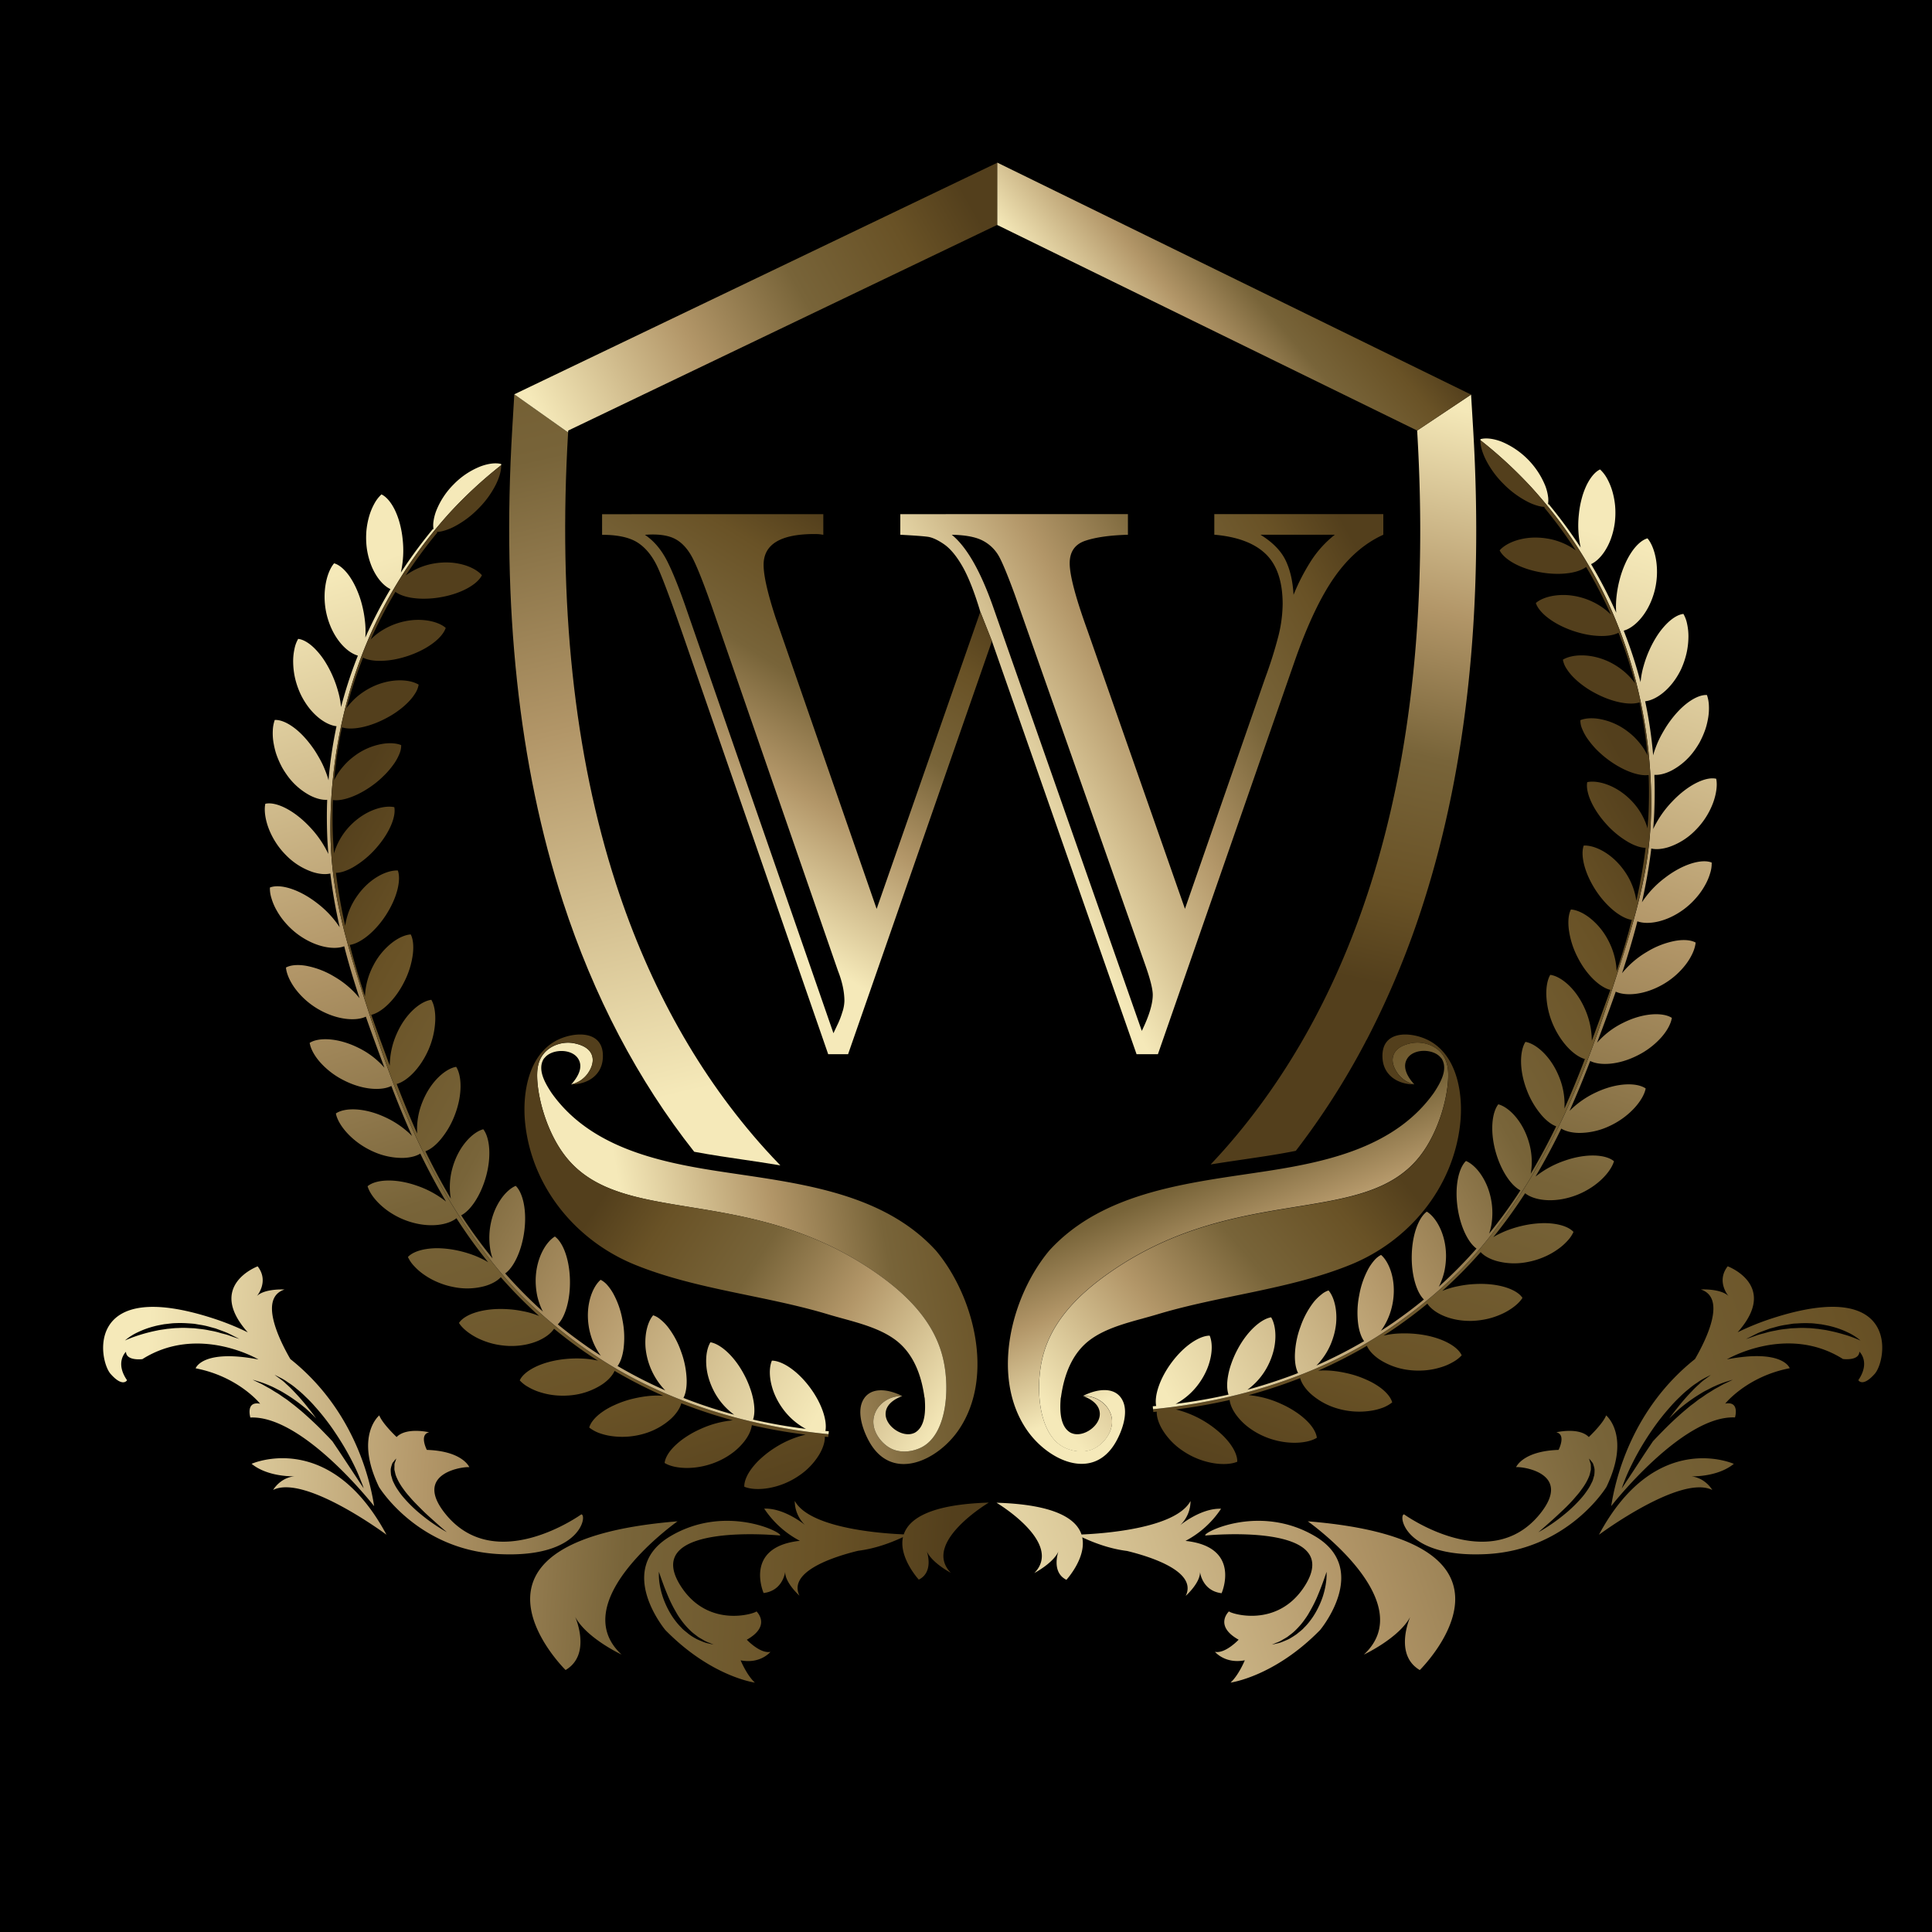 <svg xmlns="http://www.w3.org/2000/svg" xmlns:xlink="http://www.w3.org/1999/xlink" viewBox="0 0 1500 1500"><defs><style>.cls-1{fill:url(#linear-gradient);}.cls-2{fill:url(#linear-gradient-2);}.cls-3{fill:url(#linear-gradient-3);}.cls-4{fill:url(#linear-gradient-4);}.cls-5{fill:url(#linear-gradient-5);}.cls-6{fill:url(#linear-gradient-6);}.cls-7{fill:url(#linear-gradient-7);}.cls-8{fill:url(#linear-gradient-8);}.cls-9{fill:url(#linear-gradient-9);}.cls-10{fill:url(#linear-gradient-10);}.cls-11{fill:url(#linear-gradient-11);}.cls-12{fill:url(#linear-gradient-12);}.cls-13{fill:url(#linear-gradient-13);}.cls-14{fill:url(#linear-gradient-14);}.cls-15{fill:url(#linear-gradient-15);}.cls-16{fill:url(#linear-gradient-16);}</style><linearGradient id="linear-gradient" x1="743.19" y1="1295.54" x2="1578.61" y2="1021.38" gradientUnits="userSpaceOnUse"><stop offset="0" stop-color="#f5e9b9"/><stop offset="0.35" stop-color="#b29668"/><stop offset="0.6" stop-color="#786439"/><stop offset="0.84" stop-color="#695226"/><stop offset="1" stop-color="#533f1c"/></linearGradient><linearGradient id="linear-gradient-2" x1="110.06" y1="1128.92" x2="740.74" y2="1164.22" xlink:href="#linear-gradient"/><linearGradient id="linear-gradient-3" x1="1265.01" y1="421.97" x2="1016.15" y2="1191.49" xlink:href="#linear-gradient"/><linearGradient id="linear-gradient-4" x1="786.76" y1="870.36" x2="1267.29" y2="601.68" xlink:href="#linear-gradient"/><linearGradient id="linear-gradient-5" x1="-8561.13" y1="441.37" x2="-8809.99" y2="1210.89" gradientTransform="matrix(-1, 0, 0, 1, -8287.63, 0)" xlink:href="#linear-gradient"/><linearGradient id="linear-gradient-6" x1="-9039.38" y1="889.76" x2="-8558.85" y2="621.08" gradientTransform="matrix(-1, 0, 0, 1, -8287.63, 0)" xlink:href="#linear-gradient"/><linearGradient id="linear-gradient-7" x1="780.9" y1="618.93" x2="1071.47" y2="456.46" xlink:href="#linear-gradient"/><linearGradient id="linear-gradient-8" x1="521.56" y1="675.59" x2="678.05" y2="423.2" xlink:href="#linear-gradient"/><linearGradient id="linear-gradient-9" x1="986.83" y1="1033.69" x2="902.7" y2="831.9" xlink:href="#linear-gradient"/><linearGradient id="linear-gradient-10" x1="1134.23" y1="316.54" x2="1034.61" y2="755.82" xlink:href="#linear-gradient"/><linearGradient id="linear-gradient-11" x1="871.1" y1="289.7" x2="1021.44" y2="163.07" xlink:href="#linear-gradient"/><linearGradient id="linear-gradient-12" x1="530.87" y1="848.85" x2="339.47" y2="27.55" xlink:href="#linear-gradient"/><linearGradient id="linear-gradient-13" x1="424.47" y1="331.11" x2="748.69" y2="149.83" xlink:href="#linear-gradient"/><linearGradient id="linear-gradient-14" x1="820.67" y1="1102.14" x2="1069.34" y2="892.7" xlink:href="#linear-gradient"/><linearGradient id="linear-gradient-15" x1="492.93" y1="987.53" x2="813.57" y2="928.7" xlink:href="#linear-gradient"/><linearGradient id="linear-gradient-16" x1="751.06" y1="1078.41" x2="483.57" y2="905.05" xlink:href="#linear-gradient"/></defs><g id="Layer_2" data-name="Layer 2"><rect width="1500" height="1500"/></g><g id="Layer_1" data-name="Layer 1"><path class="cls-1" d="M1021,1192.73c-43.37-25.7-88.36-2.29-85.09-.56,0,0,108.88-10.87,77.15,39.08-21.42,33.71-58.24,21.28-58.88,19.81,0,0-12,11.07,7.49,22,0,0-10.37,11.07-18.36,9.41,0,0,7.7,9.54,23.15,6.59,0,0-4.71,11.53-11.06,17.29,0,0,33.92-4.47,69.52-40.81C1024.9,1265.56,1064.36,1218.43,1021,1192.73Zm8.33,37.3a65.09,65.09,0,0,1-2.55,10.24,68.26,68.26,0,0,1-5.46,11.89,53.47,53.47,0,0,1-4,6,44.63,44.63,0,0,1-4.86,5.59c-1.55,1.84-3.81,3.33-5.56,4.87a68.87,68.87,0,0,1-5.85,3.73c-1.92,1-3.87,1.72-5.49,2.41a23.45,23.45,0,0,1-4.31,1.28c-2.41.58-3.75.84-3.75.84s1.34-.58,3.58-1.5a24.16,24.16,0,0,0,3.9-1.78c1.38-.88,3-1.71,4.64-2.77,1.47-1.21,3.21-2.36,4.79-3.78a62.21,62.21,0,0,0,4.55-4.62,55,55,0,0,0,4.12-5.22,49.64,49.64,0,0,0,3.59-5.61,108.17,108.17,0,0,0,5.78-11.31c1.53-3.65,2.93-7.1,4-10,2.21-5.92,3.48-9.91,3.48-9.91A44.64,44.64,0,0,1,1029.31,1230ZM1247,1098.9c-2.53,6.57-13.45,16.8-13.45,16.8-7.7-7.86-25.24-3.67-25.24-3.67,7.91,1.72,1.76,13.66,1.76,13.66-28,.92-33,13.46-33,13.46,2.3-.85,44.92,3.54,18.6,36.2-39,48.42-105.52.4-105.52.4-4.56.06-.69,33.83,63.29,30.88s93.77-52.14,93.77-52.14C1266.38,1114.67,1247,1098.9,1247,1098.9Zm-9.28,46.71c-.63,1.77-.84,3.7-2,5.63a36,36,0,0,1-3.41,5.91,57.06,57.06,0,0,1-4.48,5.87,109.83,109.83,0,0,1-10.83,10.75c-3.81,3.23-7.55,6.13-10.91,8.48a132.06,132.06,0,0,1-11.69,7.36s4-3.41,9.8-8.57c2.9-2.58,6.16-5.63,9.59-8.87s6.86-6.8,9.87-10.44a53.68,53.68,0,0,0,4.33-5.44,48.15,48.15,0,0,0,3.52-5.36,41.22,41.22,0,0,0,2.41-5.09c.59-1.61.76-3.1,1.19-4.53.12-1.37,0-2.59,0-3.73s-.48-2-.65-2.75c-.49-1.51-.73-2.43-.73-2.43s.64.68,1.69,2c.43.69,1.36,1.38,1.58,2.53a18.84,18.84,0,0,1,1,3.78A26.08,26.08,0,0,1,1237.73,1145.61Zm138.44-122.14a205.28,205.28,0,0,0-27.09,10.92c32.47-36.4-7.69-51.24-7.69-51.24-9,11.55.24,22.62.63,23.09-6.22-6-21.49-5.1-21.49-5.1,19.67,6.45,5.06,37.42-4.51,54-48.65,38.73-61.66,92.11-65.08,114.18,0,0,55.12-70.69,96.12-68.83,0,0,3.91-12.94-7.59-10.73,0,0,16.76-21.07,50.08-27.48,0,0-5.14-15.25-48.78-6.87,0,0,46.65-27.65,90.11-.27,0,0,12.49,1.66,12.75-5.7,0,0,8.83,8-.82,22.09,0,0,3.2,5.88,12.74-4.89S1475.47,991.4,1376.17,1023.47Zm-34.76,48.9c2.49-.77,3.9-1.14,3.9-1.14s-1.33.68-3.65,1.78c-1.16.56-2.58,1.16-4.14,2s-3.25,1.85-5.14,2.85-3.75,2.33-5.86,3.56-4,2.78-6.23,4.19-4.15,3.17-6.36,4.74-4.18,3.41-6.28,5.1c-4.09,3.51-8,7.09-11.59,10.56s-6.74,6.76-9.49,9.59c-1.17,1.23-2.23,2.37-3.2,3.4-1.73,2.58-3.44,5.13-5.1,7.58-3.53,5.37-6.8,10.37-9.6,14.66-5.7,8.63-9.51,14.38-9.51,14.38s.43-1.48,1.42-4.06,2.39-6.28,4.48-10.69,4.69-9.57,7.79-15,6.82-11.29,10.85-17.07a178.49,178.49,0,0,1,13.22-16.65,101.6,101.6,0,0,1,7.08-7.39,80,80,0,0,1,7.09-6.32,53.23,53.23,0,0,1,6.65-4.94,42.2,42.2,0,0,1,5.51-3.44c3.06-1.62,4.86-2.49,5.07-2.58-.18.13-1.76,1.35-4.36,3.24a35.16,35.16,0,0,0-4.62,3.85,75.28,75.28,0,0,0-5.47,5.27,166.64,166.64,0,0,0-12,13.8c-2,2.44-3.91,5-5.88,7.66,2.58-2.59,5.31-5.19,8.23-7.77a133,133,0,0,1,13.64-10c2.37-1.45,4.58-2.92,6.92-4.06s4.39-2.36,6.5-3.22A78.05,78.05,0,0,1,1341.41,1072.37Zm91.17-36a126.57,126.57,0,0,0-13.07-3.32c-2.41-.57-5.13-.8-7.74-1.27-2.75-.2-5.44-.66-8.33-.65a72,72,0,0,0-8.57,0l-4.29.18c-1.43.17-2.84.34-4.24.49a69.47,69.47,0,0,0-8.12,1.31,59,59,0,0,0-7.33,1.69c-2.27.67-4.41,1.13-6.25,1.72l-4.78,1.7-4.16,1.42c.32-.19,1.66-.93,3.87-2,1.27-.65,2.82-1.42,4.61-2.31s3.94-1.61,6.28-2.48l3.66-1.36c1.29-.33,2.62-.69,4-1.06a60.35,60.35,0,0,1,8.68-1.89c1.51-.23,3-.47,4.58-.73s3.07-.23,4.63-.33a81.43,81.43,0,0,1,9.23-.12c3.07,0,5.88.57,8.77.83,2.75.52,5.48,1,7.93,1.66a67.85,67.85,0,0,1,12.61,4.58,43,43,0,0,1,10,6.4A102.64,102.64,0,0,0,1432.58,1036.33Zm-417.16,144.81s88.05,62.07,43.49,103.45c.83-.38,27.42-13.06,36-29.29-.43,1-12.75,29.38,7.42,41.29C1102.3,1296.59,1204.35,1196.48,1015.42,1181.14Zm-95.06,15.2a74.85,74.85,0,0,0,27.68-25c-15.28-.55-30.77,12-31.71,12.74a25.83,25.83,0,0,0,8-18.74c-11.76,21.7-69.52,25.37-84.64,26-4.09-12.24-20.65-23.3-66-24.67,0,0,52.31,31.08,29.4,54.57,0,0,14.61-7.61,18.68-16.72-.33.94-5.51,16.21,6.2,22,0,0,15.73-17.09,12.27-33,12.81,6,24.41,9.3,34.82,10.6,18.52,4.52,54.72,16,45.54,34.88,0,0,11.3-10,11.1-18.55,0,0,1.6,14.69,16.75,16.47C948.52,1236.86,964.25,1201,920.36,1196.34Zm392.32-50.16s20.5.94,33.45-9.68c0,0-60.58-27.33-104.72,55.06,0,0,63.35-47.1,88-34.78C1329.4,1156.78,1324.05,1147.24,1312.68,1146.18Z"/><path class="cls-2" d="M605.57,1192.17c3.28-1.73-41.71-25.14-85.09.56s-3.9,72.83-3.9,72.83c35.57,36.34,69.51,40.81,69.51,40.81-6.35-5.76-11.06-17.29-11.06-17.29,15.45,3,23.15-6.59,23.15-6.59-8,1.64-18.36-9.41-18.36-9.41,19.45-10.95,7.5-22,7.5-22-.65,1.47-37.47,13.9-58.89-19.81C496.7,1181.3,605.57,1192.17,605.57,1192.17Zm-80.73,59.41a51.09,51.09,0,0,0,3.59,5.61,55,55,0,0,0,4.12,5.22,56.83,56.83,0,0,0,4.55,4.62c1.58,1.42,3.32,2.57,4.79,3.78,1.63,1.06,3.26,1.89,4.64,2.77a23.78,23.78,0,0,0,3.9,1.78c2.25.92,3.58,1.5,3.58,1.5s-1.33-.26-3.75-.84a24.3,24.3,0,0,1-4.33-1.28c-1.6-.69-3.55-1.38-5.47-2.41s-3.94-2.27-5.85-3.73c-1.75-1.54-4-3-5.56-4.87a46.42,46.42,0,0,1-4.87-5.59,52,52,0,0,1-4-6,67.45,67.45,0,0,1-5.45-11.89,64.26,64.26,0,0,1-2.57-10.24,45.77,45.77,0,0,1-.58-9.71s1.27,4,3.48,9.91c1.08,2.94,2.48,6.39,4,10A110.14,110.14,0,0,0,524.84,1251.58Zm-73.52-75.83s-66.53,48-105.52-.4c-26.32-32.66,16.3-37,18.6-36.2,0,0-5-12.54-33-13.46,0,0-6.16-11.94,1.77-13.66,0,0-17.55-4.19-25.24,3.67,0,0-10.93-10.23-13.46-16.8,0,0-19.37,15.77-.2,55.59,0,0,29.79,49.16,93.77,52.14S455.88,1175.81,451.32,1175.75Zm-116,6.5c-3.38-2.35-7.09-5.25-10.9-8.48A107.69,107.69,0,0,1,313.62,1163a54.47,54.47,0,0,1-4.49-5.87,35.45,35.45,0,0,1-3.43-5.91c-1.12-1.93-1.35-3.86-2-5.63a26.82,26.82,0,0,1-.35-4.9,18.84,18.84,0,0,1,1-3.78c.2-1.15,1.16-1.84,1.57-2.53,1.06-1.32,1.71-2,1.71-2s-.25.92-.74,2.43a6.22,6.22,0,0,0-.65,2.75c.07,1.14-.09,2.36,0,3.73.43,1.43.59,2.92,1.19,4.53a42.73,42.73,0,0,0,2.41,5.09,49.32,49.32,0,0,0,3.5,5.36,55.4,55.4,0,0,0,4.35,5.44c3,3.64,6.57,7.12,9.88,10.44s6.68,6.29,9.58,8.87c5.73,5.16,9.8,8.57,9.8,8.57A133.84,133.84,0,0,1,335.35,1182.25Zm-109.9-127.07c-9.57-16.62-24.17-47.59-4.51-54,0,0-15.29-.93-21.49,5.1.4-.47,9.6-11.54.63-23.09,0,0-40.16,14.84-7.68,51.24a206,206,0,0,0-27.1-10.92c-99.3-32.07-88.9,32.45-79.38,43.21s12.74,4.89,12.74,4.89c-9.65-14-.83-22.09-.83-22.09.28,7.36,12.75,5.7,12.75,5.7,43.46-27.38,90.13.27,90.13.27-43.65-8.38-48.79,6.87-48.79,6.87,33.32,6.41,50.08,27.48,50.08,27.48-11.49-2.21-7.59,10.73-7.59,10.73,41-1.86,96.1,68.83,96.1,68.83C287.12,1147.29,274.11,1093.91,225.45,1055.18Zm-43.84-17-4.77-1.7c-1.85-.59-4-1-6.26-1.72a58.71,58.71,0,0,0-7.34-1.69,69,69,0,0,0-8.11-1.31c-1.4-.15-2.81-.32-4.24-.49l-4.29-.18a72,72,0,0,0-8.57,0c-2.9,0-5.58.45-8.34.65-2.6.47-5.33.7-7.73,1.27a126.57,126.57,0,0,0-13.07,3.32A103.25,103.25,0,0,0,97,1040.75a43.16,43.16,0,0,1,10-6.4,67.71,67.71,0,0,1,12.62-4.58c2.44-.69,5.17-1.14,7.91-1.66,2.9-.26,5.71-.78,8.78-.83a81.67,81.67,0,0,1,9.24.12c1.55.1,3.08.19,4.62.33s3.07.5,4.58.73a59.49,59.49,0,0,1,8.66,1.89c1.37.37,2.71.73,4,1.06l3.65,1.36c2.32.87,4.47,1.62,6.29,2.48s3.33,1.66,4.6,2.31c2.22,1.1,3.55,1.84,3.88,2Zm81.59,88.39c-1.66-2.45-3.37-5-5.1-7.58-1-1-2-2.17-3.2-3.4-2.76-2.83-5.9-6.16-9.49-9.59s-7.5-7-11.58-10.56c-2.11-1.69-4.14-3.48-6.29-5.1s-4.16-3.32-6.36-4.74-4.14-3-6.25-4.19-4-2.56-5.84-3.56-3.61-2-5.14-2.85-3-1.42-4.13-2c-2.32-1.1-3.66-1.78-3.66-1.78s1.41.37,3.9,1.14a77.48,77.48,0,0,1,10.17,3.78c2.12.86,4.21,2.06,6.51,3.22s4.54,2.61,6.92,4.06a133,133,0,0,1,13.64,10c2.9,2.58,5.65,5.18,8.23,7.77-2-2.61-3.84-5.22-5.88-7.66a170.45,170.45,0,0,0-12-13.8c-1.86-2-3.74-3.73-5.47-5.27a36.54,36.54,0,0,0-4.63-3.85c-2.61-1.89-4.18-3.11-4.36-3.24.21.09,2,1,5.07,2.58a42.2,42.2,0,0,1,5.51,3.44,54,54,0,0,1,6.66,4.94,79.78,79.78,0,0,1,7.06,6.32,97.73,97.73,0,0,1,7.1,7.39,182,182,0,0,1,13.23,16.65c4,5.78,7.71,11.58,10.84,17.07s5.76,10.63,7.79,15,3.44,8.11,4.49,10.69,1.41,4.06,1.41,4.06-3.81-5.75-9.51-14.38Zm262.85,54.58c-188.93,15.34-86.9,115.45-86.9,115.45,20.19-11.91,7.87-40.31,7.44-41.29,8.55,16.23,35.15,28.91,36,29.29C438,1243.21,526.05,1181.14,526.05,1181.14Zm241.66-14.53c-45.32,1.37-61.86,12.43-66,24.67-15.1-.6-72.86-4.27-84.63-26a25.88,25.88,0,0,0,8,18.74c-.94-.77-16.42-13.29-31.72-12.74a74.94,74.94,0,0,0,27.69,25c-43.89,4.7-28.16,40.52-28.16,40.52,15.15-1.78,16.75-16.47,16.75-16.47-.2,8.51,11.1,18.55,11.1,18.55-9.18-18.9,27-30.36,45.54-34.88,10.41-1.3,22-4.59,34.81-10.6-3.44,15.93,12.29,33,12.29,33,11.7-5.81,6.53-21.08,6.19-22,4.07,9.11,18.68,16.72,18.68,16.72C715.4,1197.69,767.71,1166.61,767.71,1166.61ZM195.35,1136.5c13,10.62,33.44,9.68,33.44,9.68-11.37,1.06-16.72,10.6-16.72,10.6,24.65-12.32,88,34.78,88,34.78C255.92,1109.17,195.35,1136.5,195.35,1136.5Z"/><path class="cls-3" d="M1281.87,660.3c-1.69,13.52-4.1,26.93-7.08,40.22a75.93,75.93,0,0,1,17.59-18.77c14.25-11.06,29-15.12,36.57-12.06a24.61,24.61,0,0,1-1.15,8.13,44.14,44.14,0,0,1-4.09,9.6,54.92,54.92,0,0,1-7,9.86,59.14,59.14,0,0,1-9.8,9c-13.87,10.07-28.16,11.89-35.68,9,0,0,0,.06,0,.09,0,.2-.11.4-.15.6-.17.64-.32,1.27-.48,1.9h0c-3.34,12.71-7.13,25.26-11.25,37.72a71,71,0,0,1,19.45-16.64,65.38,65.38,0,0,1,21.94-8.49c6.6-1.14,12.18-.63,15.74,1.33-.37,4.52-2.82,10.49-7.19,16.42a60.13,60.13,0,0,1-18.55,16.29c-14.67,8.29-29,8.91-36.27,5.42l-.51,1.44c-3.23,9.21-6.59,18.36-10,27.5q-2,5.35-4,10.72a63.92,63.92,0,0,1,20.15-15.42c15.9-8,31.09-8.28,37.91-3.89-.66,4.29-3.44,9.74-8.06,15a61.43,61.43,0,0,1-19,14.37c-14.84,7.45-29.23,7.79-36.36,4.07l0,.07v0c-.15.38-.31.78-.46,1.18l-.46,1.22c-4.73,12.22-9.71,24.36-15.1,36.34a71.13,71.13,0,0,1,21-14.59c16.26-7.54,31.42-7.47,38.12-2.86-1.54,8.56-12.14,22.06-28.84,29.53a55.09,55.09,0,0,1-23.1,5c-5.73-.13-10.46-1.39-13.61-3.37-.22.45-.43.91-.65,1.37-6,12.21-12.39,24.21-19.35,35.9a75.46,75.46,0,0,1,22.53-12.31c17-6,32.17-4.9,38.41.39-1.25,4.36-4.87,9.78-10.42,14.84a56.89,56.89,0,0,1-9.71,7.11,59.64,59.64,0,0,1-12.1,5.45c-16.36,5.32-30.54,2.54-36.76-2.56l-.05.07,0,0-.91,1.37-.51.78a394.09,394.09,0,0,1-23.25,31.89c.49-.29,1-.6,1.47-.89,1.51-.86,3.16-1.67,4.87-2.47s3.5-1.57,5.39-2.26a89,89,0,0,1,12.38-3.56,78.5,78.5,0,0,1,12.65-1.63,55.81,55.81,0,0,1,11,.52c6.62,1,11.76,3.21,14.51,6.22a24.85,24.85,0,0,1-4.59,6.81,43.76,43.76,0,0,1-7.9,6.89,56.34,56.34,0,0,1-10.67,5.89,59.7,59.7,0,0,1-12.86,3.84,52.16,52.16,0,0,1-23.8-.89c-5.51-1.6-9.77-4.12-12.25-6.89a354.77,354.77,0,0,1-29.81,30.14c.53-.2,1-.41,1.59-.61a62.49,62.49,0,0,1,10.87-3.07,80.54,80.54,0,0,1,12.8-1.63c18-1,32.53,3.9,37,10.72-2.46,4-7.67,8.37-14.54,11.81a60.51,60.51,0,0,1-11.53,4.24,64.72,64.72,0,0,1-13.34,1.83c-17.4.34-30-6.65-34.42-13.39l-.08.06-.2.17-1.78,1.47h0c-6.93,5.65-14.11,11-21.41,16.11-3.5,2.4-7,4.73-10.62,7,.57-.12,1.14-.26,1.74-.37a64.76,64.76,0,0,1,11.21-1.3,90.26,90.26,0,0,1,12.89.43c18,1.89,31.56,9.09,34.9,16.54a26,26,0,0,1-6.57,5.13,43.16,43.16,0,0,1-9.72,4.2,57,57,0,0,1-12.06,2.33,62.86,62.86,0,0,1-13.45-.34,53.37,53.37,0,0,1-22.35-8.31c-4.74-3.25-8-7-9.47-10.4-.45.26-.88.53-1.31.79a367.09,367.09,0,0,1-36.53,18.54q.87-.08,1.8-.12c6.88-.4,15.22.64,23.91,2.9a76.64,76.64,0,0,1,12.06,4.35,55.54,55.54,0,0,1,9.59,5.36c5.5,3.87,9.09,8.2,10.15,12.13a28.43,28.43,0,0,1-7.23,4.09,46.4,46.4,0,0,1-10.26,2.53,59.87,59.87,0,0,1-25.43-2,53.35,53.35,0,0,1-20.77-11.69c-4.17-4-6.8-8.16-7.75-11.75l-.1,0,0,0a400.22,400.22,0,0,1-39.93,13.18,76.6,76.6,0,0,1,24.92,6.65,75.55,75.55,0,0,1,11.25,6.11,59.27,59.27,0,0,1,8.63,6.81c4.84,4.65,7.71,9.49,8.17,13.53-8,5-26.27,6-43-2a57.38,57.38,0,0,1-11-6.82,47.85,47.85,0,0,1-7.79-7.82c-3.55-4.53-5.52-9-5.93-12.71l-1.48.36q-19.95,4.49-40.28,7A80.64,80.64,0,0,1,947,1112.28a56.73,56.73,0,0,1,7.54,8c4.09,5.35,6.21,10.55,6.07,14.61-8.6,3.64-26.67,2.1-42-8.28a52.71,52.71,0,0,1-16.45-17.16c-2.87-5-4.19-9.69-4.08-13.41-.9.08-1.79.17-2.66.23l-.19-2.15c38.73-3.79,108.52-15.47,173.42-56a380.3,380.3,0,0,0,64-50.74c8.19-8.23,28.36-29.33,52.22-67.13,11-17.48,36.56-60.25,61-134.52,24.09-73.25,37-111.67,36.09-168.06-.54-35-6.45-99-40.79-164.74a360.65,360.65,0,0,0-51.77-74.12,341.29,341.29,0,0,0-39.95-37,8.12,8.12,0,0,1,0-.86c4-1.1,9.76-.57,16.33,1.94a62.69,62.69,0,0,1,34,34.36,37.53,37.53,0,0,1,2.24,9.19,21.49,21.49,0,0,1-.17,5.21l.45-.37a377.78,377.78,0,0,1,24.93,33.87,78.69,78.69,0,0,1-1.4-25.79,75.35,75.35,0,0,1,2.29-12.57,58,58,0,0,1,3.81-10.32c3-6.05,6.67-10.29,10.35-12a27.75,27.75,0,0,1,5.12,6.46,48.65,48.65,0,0,1,4.19,9.67,61.11,61.11,0,0,1,2.37,12,63.84,63.84,0,0,1-.26,13.43,59.77,59.77,0,0,1-3.12,12.59,46.83,46.83,0,0,1-5,9.83c-3.23,4.77-6.9,8-10.28,9.54a356.56,356.56,0,0,1,19.53,37.69c0-.57-.1-1.16-.13-1.74a70.11,70.11,0,0,1,.42-11.31,87.54,87.54,0,0,1,2.38-12.67,77.12,77.12,0,0,1,4.21-12.09,59,59,0,0,1,5.33-9.65c3.84-5.53,8.14-9.17,12.06-10.24,6.16,7.14,10.28,25.13,4.9,43-5,16.67-15.55,26.55-23.32,28.64a.32.32,0,0,1,0,.09h0l.53,1.41c.14.34.28.66.4,1a343.06,343.06,0,0,1,12.12,37.56c0-.57.11-1.12.17-1.71a65.26,65.26,0,0,1,2.24-11.07,86.74,86.74,0,0,1,4.4-12.12,84.53,84.53,0,0,1,6.08-11.25,57.63,57.63,0,0,1,6.87-8.69c4.64-4.84,9.46-7.75,13.5-8.19a25.14,25.14,0,0,1,2.89,7.83,44.59,44.59,0,0,1,1,10.59,60.08,60.08,0,0,1-1.49,12.21A65,65,0,0,1,1305,520c-7.67,15.65-19.7,23.67-27.7,24.46a339.85,339.85,0,0,1,6.22,42c.14-.57.29-1.12.45-1.71.49-1.65,1.12-3.39,1.79-5.14s1.43-3.57,2.31-5.41,1.86-3.69,2.93-5.56,2.2-3.76,3.44-5.65c5.12-7.58,10.6-13.51,16.09-17.55s10.64-6.06,14.73-5.83a28,28,0,0,1,1.52,8.25,44.5,44.5,0,0,1-.78,10.64c-.36,1.92-.8,3.87-1.37,5.85s-1.34,4-2.17,6-1.79,4-2.85,6a65,65,0,0,1-3.72,5.83,51.63,51.63,0,0,1-17.81,15.92c-5.1,2.66-9.92,3.76-13.62,3.47v.09h0c0,.85,0,1.69.07,2.54v0c.27,8.94.18,17.88-.17,26.81q-.3,6.32-.83,12.64a80.09,80.09,0,0,1,14.67-21.24c12.41-13.18,26.28-19.65,34.25-17.79,1,4.65.24,11.43-2.41,18.68a59.47,59.47,0,0,1-13.9,21.49A52.08,52.08,0,0,1,1296,657.54c-5.45,1.8-10.38,2.12-14,1.24C1282,659.29,1281.93,659.8,1281.87,660.3Z"/><path class="cls-4" d="M1245.84,785.69c-24.42,74.27-49.94,117-61,134.52-23.86,37.8-44,58.9-52.22,67.13a380.3,380.3,0,0,1-64,50.74c-64.9,40.57-134.69,52.25-173.42,56l-.18-2.26,2.63-.23c-1.57-7.91,2.79-21.49,12.18-34,10.15-13.54,22-20.61,29.35-20.59,1.6,3.69,2.12,9.23,1,15.68a49.52,49.52,0,0,1-3,10.22,55,55,0,0,1-5.92,10.66,53.35,53.35,0,0,1-17.22,15.76l-1.3.68q20-2.49,39.63-6.9l1.46-.35c-1.23-3.5-1.4-8.39-.46-14a59.16,59.16,0,0,1,2.73-10.35,76.84,76.84,0,0,1,4.93-11.09c8-14.86,18.7-23.4,25.86-24.55,2.12,3.41,3.45,8.83,3.33,15.38a47.55,47.55,0,0,1-1.43,10.54,55.53,55.53,0,0,1-4.28,11.39,52.62,52.62,0,0,1-16,18.91c12.48-3.41,24.8-7.43,36.87-12v0c.83-.31,1.64-.64,2.46-1-1.72-3.28-2.58-8-2.49-13.68a69.2,69.2,0,0,1,4.36-22.31,66.62,66.62,0,0,1,10.37-19.23A37.09,37.09,0,0,1,1026,1005a16,16,0,0,1,5.48-3.09c2.61,3,4.78,8.19,5.65,14.67a48.92,48.92,0,0,1,.24,10.64,53.54,53.54,0,0,1-2.51,11.88,52.85,52.85,0,0,1-11.81,20.09c-.34.35-.68.66-1,1a364.77,364.77,0,0,0,35.76-18.17l1.29-.77c-2.21-3-3.79-7.54-4.59-13.15a68.77,68.77,0,0,1,.83-22.7,66.89,66.89,0,0,1,7.2-20.56,40.08,40.08,0,0,1,4.77-6.68,17.55,17.55,0,0,1,4.94-3.84c6.09,5.18,11.92,19,9.23,36.15a54.78,54.78,0,0,1-3.3,11.93,51.26,51.26,0,0,1-5.24,9.74c-.27.4-.57.76-.86,1.13,3.44-2.22,6.87-4.46,10.25-6.78,7.83-5.53,15.56-11.23,22.93-17.36l.25-.21c-5.76-5.64-9.85-19.28-9.42-34.8.46-16.76,5.8-29.2,11.69-33.39,6.86,4.13,14.81,16.86,14.92,34.25a58.78,58.78,0,0,1-1.34,12.31,53.68,53.68,0,0,1-3.62,10.43c-.23.46-.48.89-.71,1.32a350.84,350.84,0,0,0,29.33-29.66c-6.59-4.66-12.83-17.46-14.84-32.91-2.15-16.67,1.35-30,6.66-35.09,3.71,1.53,8,5.15,11.68,10.57a49.92,49.92,0,0,1,4.95,9.37,55.92,55.92,0,0,1,3.74,24.15,56.3,56.3,0,0,1-.67,5.7,41.28,41.28,0,0,1-1.28,5.18c-.13.49-.29.94-.46,1.4a388.62,388.62,0,0,0,23.37-32.12l.92-1.45c-7.19-3.62-15.25-15.34-19.37-30.51-4.41-16.34-2.47-30.34,2.23-36.28,7.74,2,18.72,12.38,23.65,29.11a54.3,54.3,0,0,1,1.78,23.3c-.07.51-.18,1-.27,1.49,6.88-11.53,13.21-23.39,19.12-35.47l.65-1.35c-3.5-1.24-7.42-4.16-11.15-8.42a65.77,65.77,0,0,1-11.66-19.72c-6.18-16-5.38-30.71-1.06-37.41,7.94,1.29,19.61,10.88,26.14,27.16a56.08,56.08,0,0,1,4.13,24.6c5.49-12.23,10.59-24.66,15.41-37.19.16-.42.31-.85.48-1.26-7.79-2.08-18.2-11.82-24.72-26.7a63.27,63.27,0,0,1-5.22-22.92c-.19-6.78,1-12.32,3.06-15.73,8,1,19.87,10.3,26.93,26.51a61.82,61.82,0,0,1,5.33,24.58q2-5.29,3.91-10.58c3.38-9.14,6.73-18.27,10-27.44.15-.48.32-.94.49-1.41-7.85-1.82-18.5-11.36-25.64-25.72a65.45,65.45,0,0,1-6.67-21.63c-.72-6.39-.09-11.69,1.68-15.07,4,.25,9.18,2.35,14.39,6.35A53.36,53.36,0,0,1,1248.58,730a56.43,56.43,0,0,1,6.59,24.08c4.29-12.95,8.22-26,11.61-39.21l.17-.67c-8-1.14-19.34-9.76-28-22.95-9.28-14.26-11.86-27.9-9.35-34.75,8-.48,21.75,5.58,31.69,19.88a52.9,52.9,0,0,1,9.17,23c2.93-13.11,5.32-26.34,7-39.66.07-.49.11-1,.17-1.49-3.7,0-8.32-1.55-13.25-4.32a71.19,71.19,0,0,1-17.58-14.44c-11.2-12.55-15.85-25.19-14.47-32.21,7.79-1.7,22.37,2,34.4,14.5a52.28,52.28,0,0,1,12,19.93c.15.49.28.95.41,1.42.33-4.1.62-8.2.8-12.3.36-8.83.45-17.67.17-26.5,0-.86-.07-1.72-.11-2.6-8,1.17-21.3-3.84-33.44-13.44-1.64-1.3-3.16-2.62-4.59-3.94s-2.8-2.66-4-4-2.35-2.66-3.36-4-2-2.6-2.81-3.87a39.88,39.88,0,0,1-3.69-7.22,16,16,0,0,1-1.1-6.12c3.7-1.5,9.29-2,15.66-.75a50.26,50.26,0,0,1,20.62,9.2,63.61,63.61,0,0,1,4.9,4.06,56.07,56.07,0,0,1,4.12,4.39,53.21,53.21,0,0,1,3.47,4.55,47,47,0,0,1,2.69,4.61l.61,1.3a334.74,334.74,0,0,0-6.11-41.17c-7.65,2.52-21.63-.11-35.23-7.57a68.8,68.8,0,0,1-9.86-6.39,57.81,57.81,0,0,1-7.43-6.73,38.4,38.4,0,0,1-4.87-6.56,18.16,18.16,0,0,1-2.14-5.88c3.4-2.11,8.82-3.46,15.38-3.35a48.15,48.15,0,0,1,10.46,1.41,52.29,52.29,0,0,1,11.4,4.27A55.79,55.79,0,0,1,1261,521.4a52.68,52.68,0,0,1,7.64,8c.3.4.56.82.84,1.21a336.83,336.83,0,0,0-12.3-37.89l-.59-1.46c-3.28,1.72-8.06,2.61-13.68,2.52a65.48,65.48,0,0,1-10.7-1.09,83.21,83.21,0,0,1-11.63-3.14c-15.8-5.57-26-14.48-28.15-21.38,3-2.64,8.15-4.84,14.61-5.76a49.27,49.27,0,0,1,10.63-.31,54.63,54.63,0,0,1,23.21,7.45,48.4,48.4,0,0,1,8.8,6.65c.37.34.69.68,1,1a351.68,351.68,0,0,0-19.19-37c-3,2.22-7.56,3.88-13.15,4.71a62.61,62.61,0,0,1-10.69.59,72.63,72.63,0,0,1-12-1.26c-16.53-3-28.09-10.36-31.32-16.93,2.6-3.07,7.33-6,13.56-7.91a49.53,49.53,0,0,1,10.47-1.91,55.75,55.75,0,0,1,12.16.52,51.8,51.8,0,0,1,22.92,9.3,372.82,372.82,0,0,0-24.53-33.29l.55-.45a22.27,22.27,0,0,1-5.07-.76,42.82,42.82,0,0,1-8.55-3.35,73.91,73.91,0,0,1-18.76-14,72.2,72.2,0,0,1-13.69-18.92c-2.76-5.66-4.14-10.86-4-14.8a341.29,341.29,0,0,1,39.95,37,360.65,360.65,0,0,1,51.77,74.12c34.34,65.78,40.25,129.73,40.79,164.74C1282.79,674,1269.93,712.44,1245.84,785.69Z"/><path class="cls-5" d="M256.64,679.71c1.69,13.51,4.1,26.92,7.08,40.21a75.93,75.93,0,0,0-17.59-18.77c-14.25-11.06-29-15.12-36.57-12.06a24.57,24.57,0,0,0,1.15,8.13,43.6,43.6,0,0,0,4.08,9.6,55.94,55.94,0,0,0,7,9.86,60,60,0,0,0,9.8,9c13.88,10.07,28.16,11.89,35.69,9,0,0,0,.06,0,.09.05.2.11.4.16.6.17.65.32,1.28.47,1.91h0c3.33,12.7,7.13,25.25,11.24,37.71a70.75,70.75,0,0,0-19.44-16.64,65.38,65.38,0,0,0-21.94-8.49c-6.61-1.14-12.18-.63-15.75,1.33.37,4.52,2.83,10.5,7.19,16.43a60.15,60.15,0,0,0,18.56,16.28c14.67,8.29,29,8.91,36.27,5.42l.51,1.45c3.22,9.2,6.59,18.35,9.95,27.49,1.32,3.57,2.66,7.15,4,10.73a63.9,63.9,0,0,0-20.15-15.43c-15.9-7.95-31.1-8.28-37.92-3.88.66,4.28,3.44,9.74,8.07,15a61.64,61.64,0,0,0,19,14.36c14.84,7.45,29.24,7.79,36.37,4.07a.41.41,0,0,1,0,.08h0c.15.39.3.78.46,1.18s.3.82.46,1.22c4.73,12.23,9.71,24.36,15.1,36.34a71.19,71.19,0,0,0-21-14.59c-16.25-7.54-31.41-7.47-38.11-2.86,1.54,8.56,12.14,22.06,28.83,29.53a54.86,54.86,0,0,0,23.11,5c5.73-.13,10.46-1.39,13.61-3.37.21.45.43.91.64,1.37,6,12.21,12.4,24.21,19.36,35.9a75.17,75.17,0,0,0-22.54-12.3c-17-6-32.16-4.9-38.4.38,1.24,4.36,4.87,9.79,10.42,14.84a56.66,56.66,0,0,0,9.7,7.11,60,60,0,0,0,12.11,5.45c16.36,5.32,30.54,2.54,36.76-2.56l.05.08h0c.29.46.6.91.91,1.37.17.26.34.52.5.78A394.21,394.21,0,0,0,379,980c-.49-.29-1-.6-1.47-.89-1.51-.86-3.17-1.67-4.87-2.47s-3.51-1.57-5.39-2.26a88.8,88.8,0,0,0-12.39-3.56,79.52,79.52,0,0,0-12.64-1.63,55.73,55.73,0,0,0-11,.52c-6.62,1-11.77,3.21-14.52,6.22a25.14,25.14,0,0,0,4.6,6.81,44.44,44.44,0,0,0,7.89,6.9,56.72,56.72,0,0,0,10.68,5.88,61.81,61.81,0,0,0,6.18,2.24,63.83,63.83,0,0,0,6.68,1.6,52.12,52.12,0,0,0,23.79-.89c5.52-1.6,9.77-4.12,12.26-6.88a359.14,359.14,0,0,0,29.8,30.14c-.52-.2-1-.42-1.58-.62a62.49,62.49,0,0,0-10.87-3.07,81.72,81.72,0,0,0-12.8-1.63c-18.05-1-32.54,3.9-37,10.72,2.46,4,7.67,8.38,14.53,11.82a60.87,60.87,0,0,0,11.54,4.24,64,64,0,0,0,13.33,1.82c17.41.34,30-6.65,34.43-13.39a.21.21,0,0,0,.08.06l.2.17,1.78,1.47h0c6.93,5.65,14.12,11,21.42,16.11,3.5,2.4,7,4.73,10.61,7-.56-.12-1.13-.26-1.73-.37a64.88,64.88,0,0,0-11.22-1.3,90.35,90.35,0,0,0-12.89.43c-18,1.89-31.55,9.09-34.9,16.54a25.76,25.76,0,0,0,6.58,5.13,43,43,0,0,0,9.72,4.2,56.3,56.3,0,0,0,12.06,2.33,62.75,62.75,0,0,0,13.44-.33,53.46,53.46,0,0,0,22.35-8.32c4.75-3.25,8-7,9.48-10.4l1.31.79A363.89,363.89,0,0,0,515,1083.72c-.59,0-1.18-.09-1.8-.12-6.88-.4-15.22.64-23.92,2.9a77.38,77.38,0,0,0-12.06,4.35,56.1,56.1,0,0,0-9.58,5.36c-5.5,3.87-9.1,8.2-10.16,12.13a28.68,28.68,0,0,0,7.24,4.09A47,47,0,0,0,475,1115a60,60,0,0,0,25.42-2,53.27,53.27,0,0,0,20.77-11.69c4.18-4,6.81-8.15,7.76-11.75l.09,0v0a397.48,397.48,0,0,0,39.92,13.18,76.87,76.87,0,0,0-24.91,6.65,75.06,75.06,0,0,0-11.25,6.11,60,60,0,0,0-8.63,6.81c-4.84,4.65-7.71,9.49-8.17,13.53,8,5,26.26,6,43-2a57.47,57.47,0,0,0,11-6.82,48.25,48.25,0,0,0,7.79-7.82c3.55-4.53,5.51-9,5.93-12.7.49.1,1,.23,1.47.35q20,4.48,40.28,7A76.93,76.93,0,0,0,601.68,1124a75.22,75.22,0,0,0-10.2,7.68,56.15,56.15,0,0,0-7.54,8c-4.09,5.35-6.21,10.56-6.07,14.61,8.6,3.64,26.67,2.11,42-8.28a52.76,52.76,0,0,0,16.46-17.16c2.87-5,4.19-9.69,4.08-13.41.89.08,1.78.17,2.66.23l.18-2.15c-38.72-3.79-108.51-15.47-173.41-56a381,381,0,0,1-64-50.74c-8.18-8.23-28.35-29.32-52.21-67.13-11-17.48-36.56-60.25-61-134.52C268.58,731.84,255.72,693.42,256.58,637c.54-35,6.45-99,40.78-164.74a361.8,361.8,0,0,1,51.77-74.12,341.37,341.37,0,0,1,40-37,8.11,8.11,0,0,0,0-.86c-4-1.1-9.75-.56-16.33,1.94A59.69,59.69,0,0,0,352.28,376a60.41,60.41,0,0,0-13.61,20.63,37.53,37.53,0,0,0-2.24,9.19,21,21,0,0,0,.17,5.21l-.45-.37a377.78,377.78,0,0,0-24.93,33.87,78.69,78.69,0,0,0,1.4-25.79,76.38,76.38,0,0,0-2.29-12.57,58.81,58.81,0,0,0-3.81-10.32c-3-6.05-6.67-10.29-10.35-12a27.11,27.11,0,0,0-5.12,6.47,47.73,47.73,0,0,0-4.19,9.66,61.26,61.26,0,0,0-2.37,12,63.84,63.84,0,0,0,.26,13.43A59.46,59.46,0,0,0,287.87,438a46.69,46.69,0,0,0,5,9.84c3.22,4.76,6.9,8,10.28,9.53a354.69,354.69,0,0,0-19.53,37.69q.07-.85.12-1.74a69.88,69.88,0,0,0-.41-11.3A89,89,0,0,0,281,469.34a77.12,77.12,0,0,0-4.21-12.09,59.4,59.4,0,0,0-5.33-9.65c-3.84-5.53-8.14-9.17-12.06-10.24-6.16,7.14-10.28,25.13-4.9,43,5,16.66,15.54,26.54,23.32,28.63a.16.16,0,0,0,0,.09h0c-.18.47-.35.93-.54,1.41s-.27.66-.4,1a343.06,343.06,0,0,0-12.12,37.56c0-.57-.1-1.12-.16-1.71a64.56,64.56,0,0,0-2.25-11.07,85.84,85.84,0,0,0-4.39-12.12,84.53,84.53,0,0,0-6.08-11.25,58.79,58.79,0,0,0-6.87-8.69c-4.64-4.84-9.46-7.74-13.5-8.19a24.89,24.89,0,0,0-2.89,7.83,44.59,44.59,0,0,0-1,10.59,60.08,60.08,0,0,0,1.49,12.21,63.69,63.69,0,0,0,4.47,12.72c7.67,15.65,19.69,23.67,27.7,24.46a338,338,0,0,0-6.22,42c-.14-.57-.3-1.12-.45-1.7-.49-1.66-1.12-3.4-1.8-5.15s-1.43-3.56-2.3-5.41-1.86-3.68-2.94-5.56-2.19-3.76-3.44-5.65c-5.11-7.57-10.6-13.5-16.08-17.54s-10.65-6.07-14.73-5.84a27.72,27.72,0,0,0-1.52,8.25,44,44,0,0,0,.78,10.64c.35,1.92.8,3.87,1.37,5.86s1.33,4,2.16,6,1.8,4,2.86,6a66.62,66.62,0,0,0,3.72,5.84,51.67,51.67,0,0,0,17.8,15.91c5.1,2.66,9.93,3.76,13.63,3.47v.09H254c0,.85,0,1.69-.06,2.54v0c-.28,8.94-.18,17.88.17,26.8.2,4.21.48,8.44.83,12.64a80.32,80.32,0,0,0-14.67-21.24C227.87,628.66,214,622.19,206,624.05c-1,4.65-.23,11.43,2.41,18.68a59.63,59.63,0,0,0,13.91,21.49,52.08,52.08,0,0,0,20.14,12.72c5.45,1.8,10.38,2.12,14,1.24C256.53,678.69,256.58,679.2,256.64,679.71Z"/><path class="cls-6" d="M292.66,805.09c24.43,74.27,49.94,117,61,134.52,23.86,37.81,44,58.9,52.21,67.13a381,381,0,0,0,64,50.74c64.9,40.57,134.69,52.25,173.41,56l.19-2.26-2.63-.23c1.57-7.91-2.79-21.49-12.18-34-10.15-13.54-22-20.6-29.36-20.59-1.59,3.69-2.12,9.23-1,15.69a50.31,50.31,0,0,0,3,10.21,55.14,55.14,0,0,0,5.91,10.66,53.44,53.44,0,0,0,17.22,15.76l1.31.68q-20-2.49-39.63-6.9l-1.46-.35c1.23-3.5,1.4-8.39.46-14a59.09,59.09,0,0,0-2.74-10.36,74.71,74.71,0,0,0-4.93-11.09c-8-14.85-18.69-23.4-25.85-24.55-2.12,3.41-3.46,8.84-3.33,15.38a47.36,47.36,0,0,0,1.42,10.54,56.48,56.48,0,0,0,4.29,11.4,52.69,52.69,0,0,0,16,18.91c-12.48-3.41-24.8-7.44-36.87-12.06v0c-.83-.31-1.65-.64-2.46-1,1.72-3.28,2.58-8.05,2.49-13.68a69.2,69.2,0,0,0-4.36-22.31,66.86,66.86,0,0,0-10.37-19.23,37.09,37.09,0,0,0-5.81-5.82,16.18,16.18,0,0,0-5.48-3.09c-2.62,3-4.78,8.19-5.66,14.67a49.67,49.67,0,0,0-.23,10.65,55.16,55.16,0,0,0,14.32,32c.34.36.67.66,1,1a362.62,362.62,0,0,1-35.76-18.18c-.43-.26-.86-.52-1.3-.76,2.22-3,3.8-7.55,4.6-13.15a68.83,68.83,0,0,0-.83-22.71,66.46,66.46,0,0,0-7.21-20.55,39.6,39.6,0,0,0-4.76-6.69,17.83,17.83,0,0,0-4.94-3.84c-6.09,5.18-11.93,19-9.24,36.15a55,55,0,0,0,3.31,11.94,52.12,52.12,0,0,0,5.23,9.74c.28.39.57.75.86,1.12-3.44-2.22-6.86-4.46-10.24-6.78-7.84-5.53-15.56-11.23-22.94-17.36-.07-.07-.17-.13-.24-.21,5.76-5.64,9.84-19.28,9.41-34.8-.46-16.76-5.79-29.2-11.69-33.39-6.85,4.13-14.81,16.86-14.91,34.25a58.78,58.78,0,0,0,1.33,12.31,53.69,53.69,0,0,0,3.63,10.43c.23.46.48.89.71,1.32a350.84,350.84,0,0,1-29.33-29.66c6.59-4.66,12.83-17.45,14.84-32.91,2.15-16.66-1.35-30-6.67-35.08-3.7,1.52-7.95,5.14-11.67,10.57a49.31,49.31,0,0,0-4.95,9.37,56.05,56.05,0,0,0-3.75,24.14c.14,2,.37,3.88.68,5.7a43.11,43.11,0,0,0,1.27,5.18c.14.49.3.94.46,1.4A384.54,384.54,0,0,1,359,945l-.92-1.45c7.19-3.62,15.25-15.34,19.37-30.51,4.41-16.34,2.47-30.33-2.23-36.28-7.74,2-18.72,12.38-23.66,29.11a54.62,54.62,0,0,0-1.78,23.3c.08.51.19,1,.28,1.49-6.88-11.53-13.21-23.39-19.13-35.47-.21-.46-.43-.9-.64-1.35,3.5-1.24,7.42-4.16,11.15-8.42a65.77,65.77,0,0,0,11.66-19.72c6.18-16,5.38-30.71,1.06-37.41-7.94,1.29-19.62,10.88-26.15,27.16a56.37,56.37,0,0,0-4.13,24.6c-5.48-12.23-10.58-24.66-15.41-37.19-.15-.42-.3-.85-.47-1.26,7.79-2.08,18.2-11.82,24.72-26.7a63.27,63.27,0,0,0,5.22-22.92c.18-6.78-1-12.32-3.06-15.73-8,1-19.88,10.31-26.93,26.51a61.68,61.68,0,0,0-5.33,24.58q-2-5.29-3.92-10.58c-3.38-9.14-6.72-18.27-9.95-27.44-.15-.48-.32-.94-.49-1.41,7.85-1.81,18.49-11.35,25.64-25.72a65.34,65.34,0,0,0,6.66-21.63c.73-6.39.1-11.69-1.67-15.07-4,.25-9.19,2.35-14.39,6.35a53.17,53.17,0,0,0-14.55,17.59,56.21,56.21,0,0,0-6.59,24.07c-4.29-13-8.22-26-11.62-39.2-.06-.24-.1-.45-.16-.68,8-1.14,19.34-9.76,27.95-23,9.28-14.26,11.86-27.9,9.36-34.75-8-.48-21.75,5.58-31.69,19.88A52.88,52.88,0,0,0,268,718.82c-2.94-13.12-5.32-26.35-7-39.67-.06-.49-.1-1-.17-1.49,3.71,0,8.33-1.55,13.26-4.31a71.61,71.61,0,0,0,17.57-14.44c11.2-12.55,15.86-25.2,14.48-32.22-7.79-1.7-22.37,2-34.4,14.5a52.28,52.28,0,0,0-12,19.93c-.16.49-.28,1-.42,1.43-.32-4.11-.61-8.21-.8-12.31-.35-8.83-.44-17.66-.17-26.5,0-.86.08-1.72.11-2.59,8,1.16,21.31-3.84,33.45-13.44,1.64-1.31,3.16-2.63,4.59-4s2.79-2.66,4-4,2.35-2.65,3.37-4,2-2.6,2.81-3.87a39.88,39.88,0,0,0,3.69-7.22,15.93,15.93,0,0,0,1.1-6.12c-3.7-1.5-9.29-2-15.67-.75a50.17,50.17,0,0,0-20.61,9.2,61.76,61.76,0,0,0-4.9,4.06,56.07,56.07,0,0,0-4.12,4.39,49.38,49.38,0,0,0-3.47,4.55,46.15,46.15,0,0,0-2.69,4.61c-.22.44-.42.87-.61,1.3a334.74,334.74,0,0,1,6.11-41.17c7.65,2.52,21.63-.1,35.22-7.57a68.93,68.93,0,0,0,9.87-6.39,57.81,57.81,0,0,0,7.43-6.73,38.94,38.94,0,0,0,4.87-6.56,18.08,18.08,0,0,0,2.14-5.88c-3.4-2.11-8.82-3.46-15.38-3.35a48.07,48.07,0,0,0-10.46,1.41,52.1,52.1,0,0,0-11.4,4.27,56.3,56.3,0,0,0-10.32,6.82,52.68,52.68,0,0,0-7.64,8c-.31.4-.57.82-.84,1.22a336.33,336.33,0,0,1,12.3-37.9c.19-.48.38-1,.58-1.46,3.29,1.72,8.07,2.61,13.69,2.52a65.36,65.36,0,0,0,10.69-1.09,81.5,81.5,0,0,0,11.63-3.14c15.81-5.57,26-14.48,28.16-21.38-3-2.64-8.16-4.84-14.61-5.76a49.27,49.27,0,0,0-10.63-.31,54.63,54.63,0,0,0-23.21,7.45,48.4,48.4,0,0,0-8.8,6.65c-.37.34-.69.68-1,1a350.77,350.77,0,0,1,19.19-37c3,2.23,7.55,3.88,13.14,4.71a61.78,61.78,0,0,0,10.7.59,72.52,72.52,0,0,0,12-1.26c16.53-3,28.1-10.36,31.33-16.93-2.6-3.07-7.33-6-13.57-7.91a50,50,0,0,0-10.46-1.91,55.28,55.28,0,0,0-12.17.53A51.77,51.77,0,0,0,315,446.76a372.92,372.92,0,0,1,24.54-33.29L339,413a22.73,22.73,0,0,0,5.07-.77,42.29,42.29,0,0,0,8.56-3.35,73.67,73.67,0,0,0,18.76-14A72.14,72.14,0,0,0,385.09,376c2.77-5.66,4.15-10.86,4-14.8a341.37,341.37,0,0,0-40,37,361.8,361.8,0,0,0-51.77,74.12C263,538.07,257.12,602,256.58,637,255.72,693.42,268.58,731.84,292.66,805.09Z"/><path class="cls-7" d="M942.79,399.14v16q26.82,2.32,39.94,15t13.12,38.95a106.56,106.56,0,0,1-3.94,27.11q-3.93,14.86-9.77,30.62L920,705.61,844.23,489.24q-13.71-37.9-13.72-51.91,0-13.4,12.1-17.48t33.11-4.67v-16H699v16q16.34.87,21.43,1.59c3.41.5,7.54,2.38,12.39,5.69s9.64,9,14.29,17.06,9.34,19.88,14,35.43l9,22.75L882.42,818.47H899l106.44-305.9q14.87-42.29,31-65T1074,415.18v-16ZM886.5,800.39,770.74,470.28q-14.6-41.11-31.79-55.1,16.32.3,24.49,4.8a30.47,30.47,0,0,1,12.4,12.4q4.21,7.86,12.1,29.45L889.13,749.06Q895,765.68,895,772.38,895,782.9,886.5,800.39ZM1018,435.3a162.09,162.09,0,0,0-13.7,26.53q-.87-16-6.27-27t-19.4-19.67h57.75A82.64,82.64,0,0,0,1018,435.3Z"/><path class="cls-8" d="M761.12,475l-80.5,230.66-78.43-226q-9.33-28.58-9.33-41.12,0-23.89,39.36-23.91c1.75,0,3.07.05,3.95.14s1.89.25,3.05.45v-16H467.46v16q18.68,0,28.15,6.4t15.45,19.83q6,13.41,20.85,56.29L643,818.47h15.45L770.15,497.7ZM653.94,786a64.78,64.78,0,0,1-3.19,8.45c-1.08,2.24-2.29,4.82-3.66,7.74L533.66,475q-9-26.25-15.75-39.51t-17.2-20.26c10.1-.79,17.94.29,23.47,3.21s10.22,8.15,14,15.74,9.1,21.19,15.9,40.82l96.52,278.77q4.95,12.56,5,23.33A29.93,29.93,0,0,1,653.94,786Z"/><path class="cls-9" d="M1119.4,818c-5.73-7.08-15.88-9.89-24.41-7.94-2.75.63-10.46,2.39-13,8.83s2,12.75,3.09,14.41a21.68,21.68,0,0,0,12.92,8.56c-5.27-5.84-9.56-13.4-5.41-20,5-8,20.31-7.7,26-.74a6.29,6.29,0,0,1,.85,1c4.88,8.26-1.12,18.45-5.62,25.48a.63.63,0,0,0-.19.17s0,.11,0,.14c-29.45,42-81.4,53.8-129.3,61.2-58.85,9.11-127,15-169.67,61.82-29.62,35.48-45.53,98-17.6,139,16.13,23.75,51.44,40.94,69.32,9.53,4.7-8.27,9.67-21.86,5.59-31.28-5.31-12.23-20.17-10-31-4.43,9.88-.18,18.59,5.69,21.46,14.18,3.6,10.63-3.59,20.68-10.6,25.3-8.91,5.9-20.11,3.49-26.47,0-18.91-10.38-21.35-44.47-16.46-67.07,5.86-27.19,24.87-49.29,54.7-69.71,98.81-67.62,195.23-33.76,238.57-88.54,15.45-19.54,22.61-48.39,22.21-64.43C1124.29,829.1,1123.5,823.12,1119.4,818Z"/><path class="cls-10" d="M1105.62,699.52a671.1,671.1,0,0,1-44.25,107.24c-.51.83-1,1.71-1.42,2.63a580.2,580.2,0,0,1-53.9,84.12c-8.16,1.63-16.3,3-24.27,4.23-5.43.84-10.94,1.64-16.49,2.47-8.32,1.23-16.8,2.47-25.34,3.87,3.61-3.84,7.23-7.76,10.84-11.84,49.74-56.32,87.92-125.56,113.42-205.85,31.86-100.3,44-218.26,36.14-350.65l-.07-1.47,41.86-27.9,1.61,26.77C1151.94,470.89,1139.1,594.14,1105.62,699.52Z"/><polygon class="cls-11" points="1142.14 306.37 1100.28 334.27 774.18 174.63 774.18 126.39 774.38 126.3 1142.14 306.37"/><path class="cls-12" d="M605.86,904.8c-10-1.69-20-3.16-29.68-4.59-5.56-.83-11.06-1.63-16.48-2.47-6.82-1.06-13.77-2.2-20.73-3.52-43.75-55.41-78-120.64-102-194.44-34.26-105.56-47.49-228.89-39.27-366.62l1.6-27,41.78,29.6C433.21,468,445.73,586,478.31,686.36,504.42,766.73,543.38,836,594.09,892.24,598,896.58,601.94,900.73,605.86,904.8Z"/><polygon class="cls-13" points="774.18 126.39 774.18 174.63 441.18 334.27 441.07 335.74 399.29 306.14 774.18 126.39"/><path class="cls-14" d="M1133.67,872.66c-5.44,49.59-39.69,90.87-85.35,109.35-47.53,19.26-100.8,23.66-149.88,38.48-16.82,5.09-37.56,9-52,19.68-14.23,10.49-20.37,27.65-22.69,44.55a4.82,4.82,0,0,0-.25,1.34c-.64,8.29-.78,21.56,7.76,26.31a5.46,5.46,0,0,0,1.17.46s.06,0,.09.06c8.79,3.14,21.51-5.79,21.37-15.18-.11-7-6.25-11.27-12.89-13.81,9.88-.18,18.59,5.69,21.46,14.18,3.6,10.63-3.59,20.68-10.6,25.3-8.91,5.9-20.11,3.49-26.47,0-18.91-10.38-21.35-44.47-16.46-67.07,5.86-27.19,24.87-49.29,54.7-69.71,98.81-67.62,195.23-33.76,238.57-88.54,15.45-19.54,22.61-48.39,22.21-64.43-.12-4.53-.91-10.51-5-15.59-5.73-7.08-15.88-9.89-24.41-7.94-2.75.63-10.46,2.39-13,8.83s2,12.75,3.09,14.41a21.68,21.68,0,0,0,12.92,8.56c-11.92.13-23.8-6.44-24.63-20.34-1.33-21.94,21.54-20.67,34.75-14.35C1131.57,818.45,1136.21,849.73,1133.67,872.66Z"/><path class="cls-15" d="M417.06,833.63c-.4,16,6.76,44.89,22.21,64.43C482.61,952.84,579,919,677.84,986.6c29.83,20.42,48.84,42.52,54.7,69.71,4.89,22.6,2.45,56.69-16.46,67.07-6.36,3.49-17.56,5.9-26.47,0-7-4.62-14.2-14.67-10.6-25.3,2.87-8.49,11.58-14.36,21.46-14.18-10.78-5.57-25.64-7.8-31,4.43-4.08,9.42.89,23,5.59,31.28,17.88,31.41,53.19,14.22,69.32-9.53,27.93-41,12-103.54-17.6-139C684.17,924.25,616,918.35,557.16,909.24c-47.9-7.4-99.85-19.17-129.3-61.2,0,0,0-.11,0-.14a.63.63,0,0,0-.19-.17c-4.5-7-10.5-17.22-5.62-25.48a6.29,6.29,0,0,1,.85-1c5.65-7,21-7.28,26,.74,4.15,6.56-.14,14.12-5.41,20a21.68,21.68,0,0,0,12.92-8.56c1.14-1.66,5.53-8.05,3.09-14.41s-10.2-8.2-12.95-8.83c-8.53-2-18.68.86-24.41,7.94C418,823.12,417.18,829.1,417.06,833.63Z"/><path class="cls-16" d="M407.8,872.66c5.44,49.59,39.69,90.87,85.35,109.35,47.53,19.26,100.8,23.66,149.88,38.48,16.82,5.09,37.56,9,52,19.68,14.23,10.49,20.37,27.65,22.69,44.55a4.82,4.82,0,0,1,.25,1.34c.64,8.29.78,21.56-7.76,26.31a5.46,5.46,0,0,1-1.17.46s-.06,0-.09.06c-8.79,3.14-21.51-5.79-21.37-15.18.11-7,6.25-11.27,12.89-13.81-9.88-.18-18.59,5.69-21.46,14.18-3.6,10.63,3.59,20.68,10.6,25.3,8.91,5.9,20.11,3.49,26.47,0,18.91-10.38,21.35-44.47,16.46-67.07-5.86-27.19-24.87-49.29-54.7-69.71C579,919,482.61,952.84,439.27,898.06c-15.45-19.54-22.61-48.39-22.21-64.43.12-4.53.91-10.51,5-15.59,5.73-7.08,15.88-9.89,24.41-7.94,2.75.63,10.46,2.39,12.95,8.83s-1.95,12.75-3.09,14.41a21.68,21.68,0,0,1-12.92,8.56c11.92.13,23.8-6.44,24.63-20.34,1.33-21.94-21.54-20.67-34.75-14.35C409.9,818.45,405.26,849.73,407.8,872.66Z"/></g></svg>